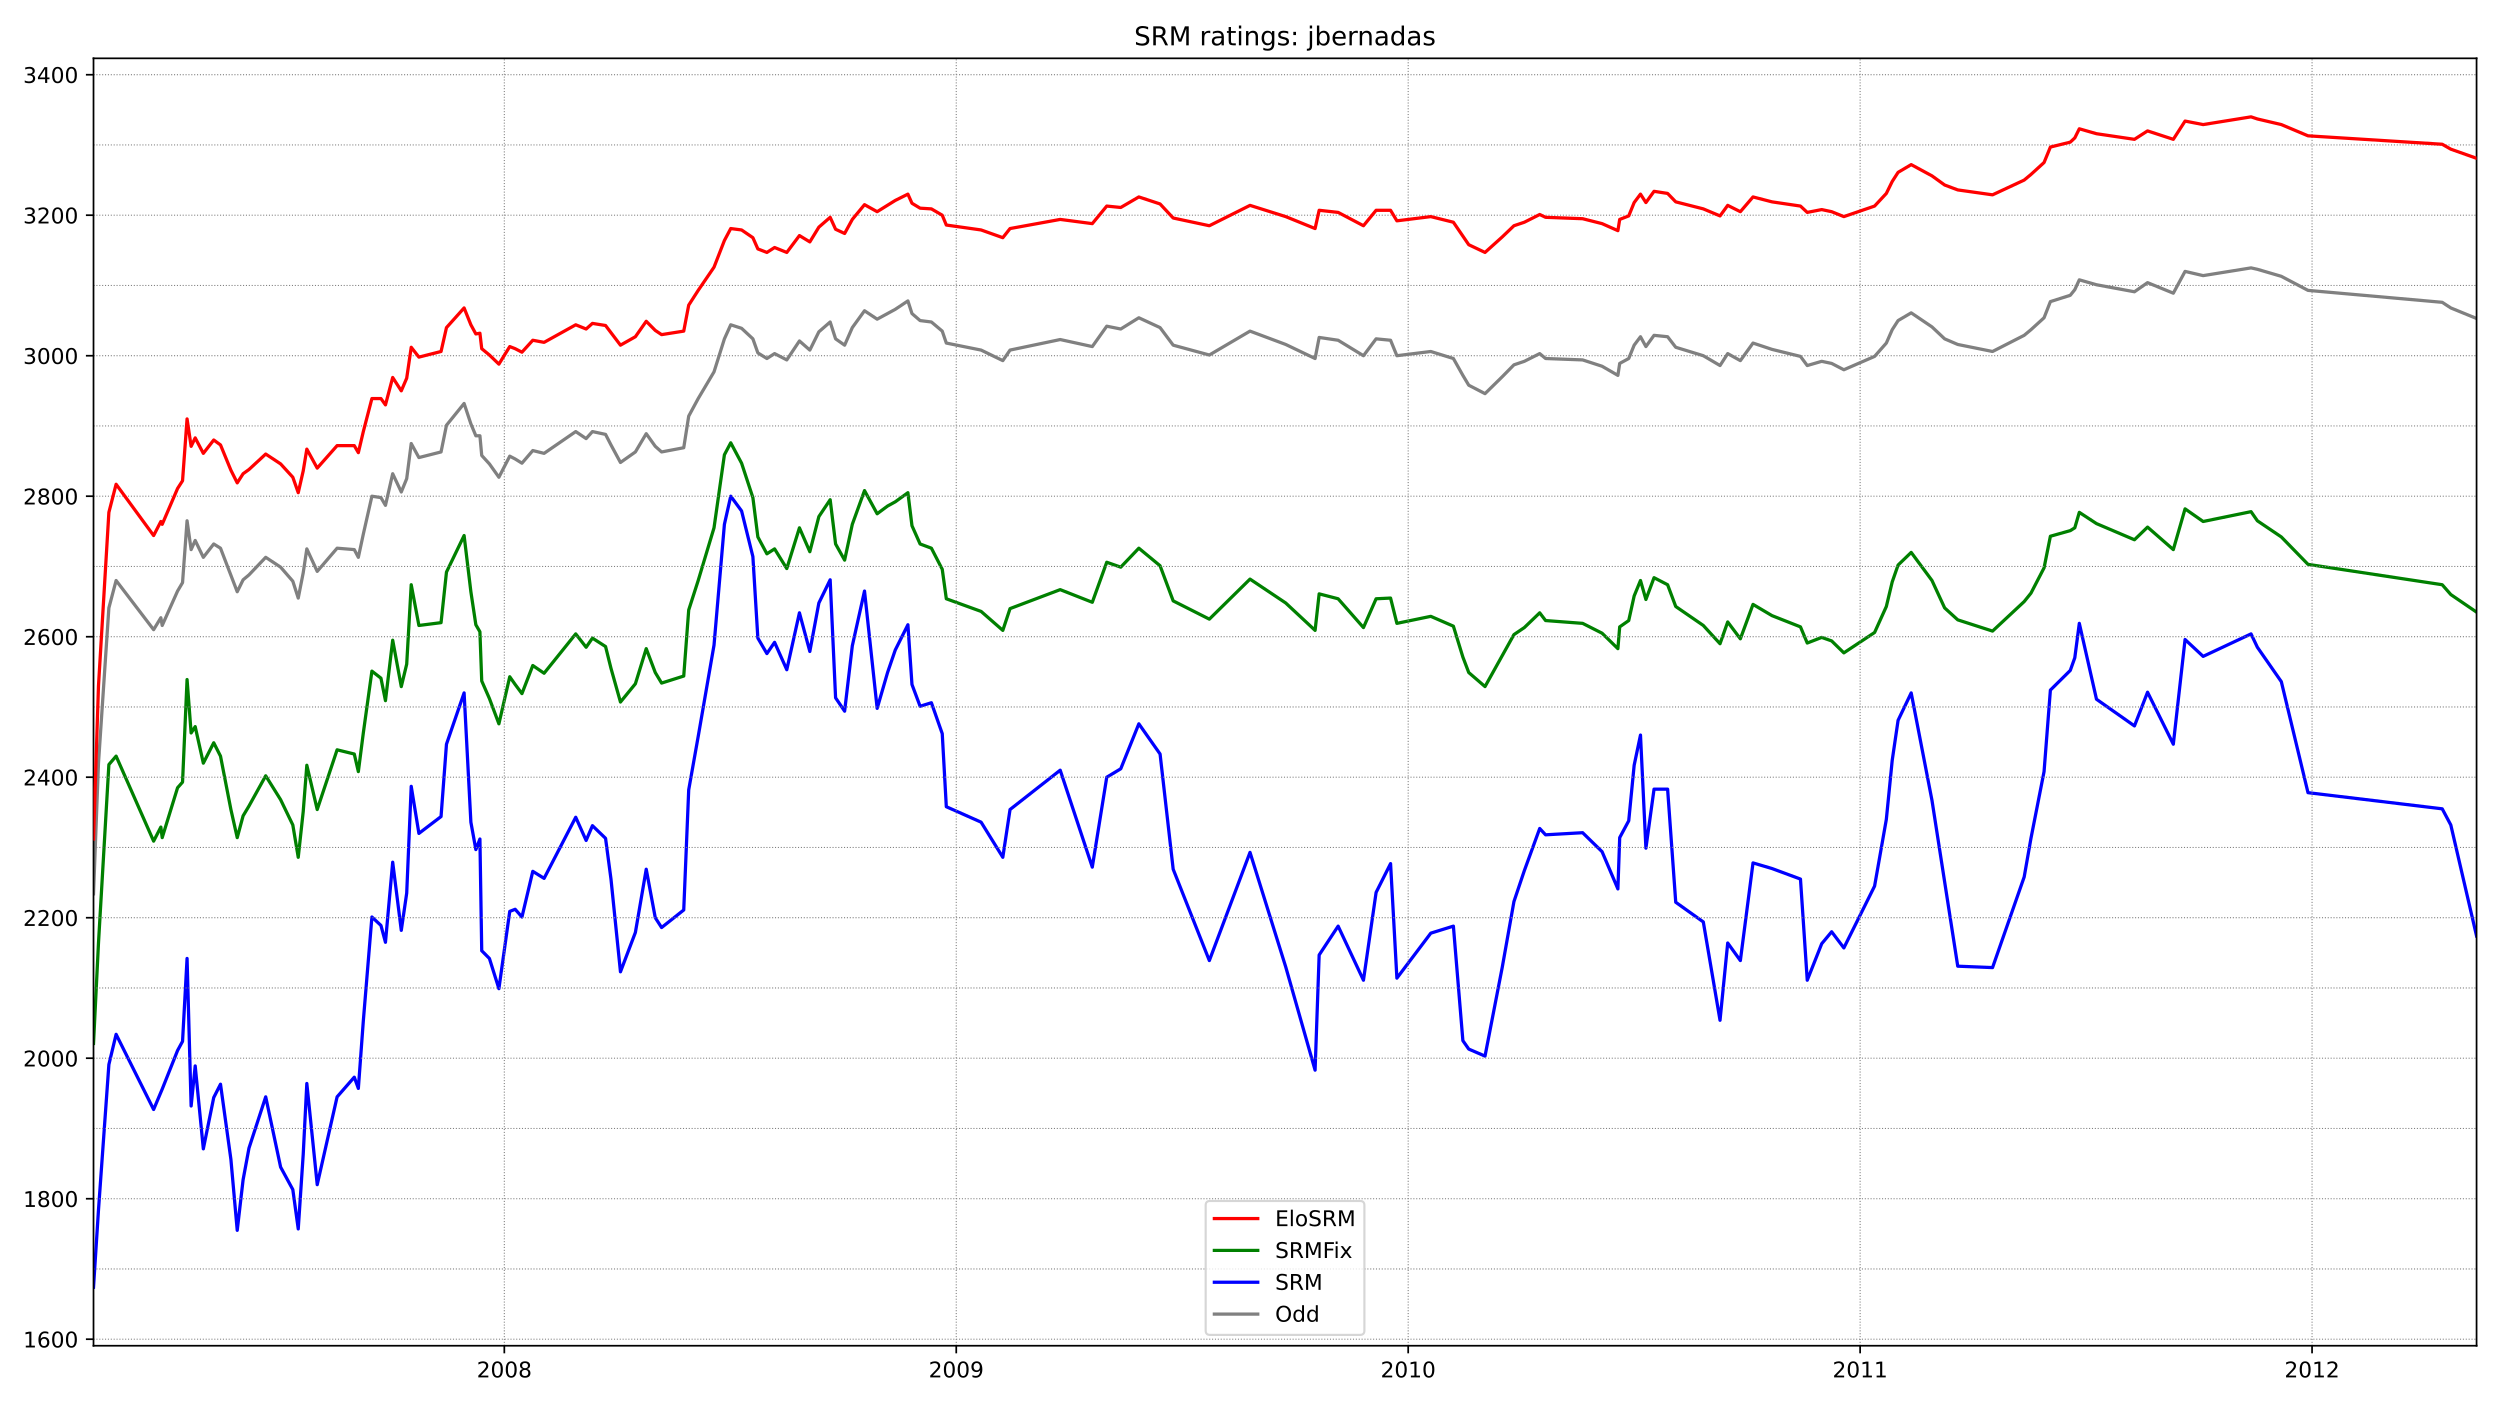 <?xml version="1.0" encoding="utf-8" standalone="no"?>
<!DOCTYPE svg PUBLIC "-//W3C//DTD SVG 1.1//EN"
  "http://www.w3.org/Graphics/SVG/1.1/DTD/svg11.dtd">
<!-- Created with matplotlib (https://matplotlib.org/) -->
<svg height="648pt" version="1.1" viewBox="0 0 1152 648" width="1152pt" xmlns="http://www.w3.org/2000/svg" xmlns:xlink="http://www.w3.org/1999/xlink">
 <defs>
  <style type="text/css">*{stroke-linecap:butt;stroke-linejoin:round;}</style>
 </defs>
 <g id="figure_1">
  <g id="patch_1">
   <path d="M 0 648 
L 1152 648 
L 1152 0 
L 0 0 
z
" style="fill:#ffffff;"/>
  </g>
  <g id="axes_1">
   <g id="patch_2">
    <path d="M 43.09 620.12 
L 1141.2 620.12 
L 1141.2 26.88 
L 43.09 26.88 
z
" style="fill:#ffffff;"/>
   </g>
   <g id="line2d_1">
    <path clip-path="url(#pf24bd635b3)" d="M 43.09 411.874 
L 45.381 351.663 
L 50.171 280.122 
L 53.503 267.497 
L 70.787 290.157 
L 74.119 284.654 
L 74.744 288.215 
L 81.825 272.353 
L 84.116 268.468 
L 86.198 239.982 
L 88.072 253.254 
L 89.947 249.046 
L 93.695 256.815 
L 98.485 250.664 
L 101.609 252.606 
L 109.314 272.677 
L 112.021 267.174 
L 114.729 264.908 
L 122.434 256.815 
L 129.306 261.347 
L 134.929 267.821 
L 137.428 275.59 
L 139.719 263.936 
L 141.385 252.93 
L 146.174 263.289 
L 155.338 252.606 
L 163.251 253.254 
L 165.125 256.815 
L 167.416 246.132 
L 171.373 228.652 
L 175.538 229.299 
L 177.62 232.86 
L 180.952 218.293 
L 184.909 226.709 
L 187.408 220.559 
L 189.491 204.373 
L 193.031 210.847 
L 203.235 208.257 
L 205.734 195.956 
L 213.856 185.921 
L 216.98 195.309 
L 219.271 200.812 
L 221.145 200.812 
L 221.978 209.876 
L 225.518 213.761 
L 229.892 219.911 
L 234.89 210.2 
L 237.389 211.495 
L 240.512 213.437 
L 245.51 207.61 
L 250.717 208.905 
L 265.294 198.87 
L 270.084 202.107 
L 273 198.87 
L 279.039 200.165 
L 281.538 205.02 
L 285.911 213.113 
L 292.784 208.257 
L 297.782 199.841 
L 301.947 205.668 
L 304.862 208.257 
L 315.066 206.315 
L 317.357 191.748 
L 321.73 183.655 
L 329.019 171.354 
L 333.809 156.139 
L 336.725 149.665 
L 341.723 151.284 
L 346.929 156.139 
L 349.22 162.614 
L 353.385 165.203 
L 356.925 162.937 
L 362.548 165.851 
L 368.379 157.111 
L 373.169 161.319 
L 377.334 152.902 
L 382.54 148.37 
L 385.039 156.139 
L 389.204 159.053 
L 392.744 150.96 
L 398.367 143.191 
L 404.198 147.075 
L 412.528 142.543 
L 418.359 138.659 
L 420.233 144.486 
L 423.982 147.723 
L 429.188 148.37 
L 434.186 152.579 
L 436.061 158.082 
L 452.096 161.319 
L 462.092 166.175 
L 465.424 161.319 
L 488.54 156.463 
L 503.326 159.7 
L 509.99 150.313 
L 516.446 151.607 
L 524.776 146.428 
L 534.563 150.96 
L 540.603 159.053 
L 557.263 163.585 
L 576.006 152.579 
L 592.457 158.729 
L 605.994 165.203 
L 607.868 155.492 
L 616.615 156.787 
L 628.277 163.909 
L 634.108 156.139 
L 640.772 156.787 
L 643.687 163.909 
L 659.306 161.966 
L 669.719 165.203 
L 674.092 172.973 
L 676.799 177.505 
L 684.296 181.389 
L 692.21 173.62 
L 697.624 168.117 
L 702.414 166.498 
L 709.495 162.937 
L 712.202 165.203 
L 729.279 165.851 
L 738.233 168.764 
L 745.522 172.973 
L 746.355 167.469 
L 750.52 165.203 
L 753.019 159.053 
L 755.935 155.168 
L 758.434 159.7 
L 762.182 154.521 
L 768.43 155.168 
L 772.178 160.024 
L 784.882 163.909 
L 792.587 168.441 
L 796.127 162.937 
L 801.958 166.175 
L 807.789 158.082 
L 816.536 160.995 
L 829.656 164.232 
L 832.78 168.441 
L 839.444 166.498 
L 844.025 167.469 
L 849.648 170.383 
L 863.809 164.232 
L 869.224 158.082 
L 871.931 151.931 
L 874.638 147.723 
L 880.677 144.162 
L 890.257 150.636 
L 896.088 156.139 
L 902.127 158.729 
L 918.163 161.966 
L 932.74 154.521 
L 935.864 151.931 
L 941.903 146.428 
L 944.819 138.982 
L 953.982 136.069 
L 956.064 133.479 
L 958.147 128.947 
L 966.061 131.213 
L 983.554 134.45 
L 989.593 130.242 
L 1001.463 135.098 
L 1006.878 125.063 
L 1015.208 127.005 
L 1037.283 123.444 
L 1040.198 124.092 
L 1051.235 127.329 
L 1063.522 133.803 
L 1125.373 139.306 
L 1129.33 141.896 
L 1141.2 146.752 
L 1141.2 146.752 
" style="fill:none;stroke:#808080;stroke-linecap:square;stroke-width:1.5;"/>
   </g>
   <g id="line2d_2">
    <path clip-path="url(#pf24bd635b3)" d="M 43.09 593.155 
L 45.381 557.546 
L 50.171 490.537 
L 53.503 476.617 
L 70.787 511.255 
L 74.744 501.867 
L 81.825 484.063 
L 84.116 479.854 
L 86.198 441.656 
L 88.072 509.636 
L 89.947 491.184 
L 93.695 529.383 
L 98.485 505.752 
L 101.609 499.601 
L 106.398 534.238 
L 109.314 566.934 
L 112.021 543.626 
L 114.729 529.059 
L 122.434 505.428 
L 129.306 537.799 
L 134.929 548.158 
L 137.428 566.286 
L 139.719 531.972 
L 141.385 499.277 
L 146.174 545.892 
L 155.338 505.428 
L 163.251 496.364 
L 165.125 501.543 
L 167.416 470.467 
L 171.373 422.557 
L 175.538 426.441 
L 177.62 434.211 
L 180.952 397.307 
L 184.909 428.707 
L 187.408 411.55 
L 189.491 362.346 
L 193.031 384.035 
L 203.235 376.266 
L 205.734 342.923 
L 213.856 319.292 
L 216.98 378.855 
L 219.271 391.48 
L 221.145 386.624 
L 221.978 438.095 
L 225.518 441.656 
L 229.892 455.576 
L 234.89 419.967 
L 237.389 418.996 
L 240.512 422.557 
L 245.51 401.515 
L 250.717 404.752 
L 265.294 376.589 
L 270.084 387.272 
L 273 380.474 
L 279.039 386.301 
L 281.538 405.076 
L 285.911 447.807 
L 292.784 429.678 
L 297.782 400.544 
L 301.947 422.88 
L 304.862 427.412 
L 315.066 419.32 
L 317.357 363.964 
L 321.73 339.362 
L 329.019 297.279 
L 333.809 241.6 
L 336.725 228.652 
L 341.723 235.45 
L 346.929 256.491 
L 349.22 294.042 
L 353.385 301.164 
L 356.925 295.984 
L 362.548 308.609 
L 368.379 282.388 
L 373.169 300.193 
L 377.334 277.856 
L 382.54 267.174 
L 385.039 321.558 
L 389.204 327.708 
L 392.744 297.603 
L 398.367 272.353 
L 404.198 326.413 
L 408.988 309.904 
L 412.528 299.545 
L 418.359 287.891 
L 420.233 315.407 
L 423.982 325.442 
L 429.188 323.824 
L 434.186 338.067 
L 436.061 371.734 
L 452.096 378.855 
L 462.092 395.041 
L 465.424 373.028 
L 488.54 354.9 
L 503.326 399.573 
L 509.99 358.137 
L 516.446 354.253 
L 524.776 333.535 
L 534.563 347.455 
L 540.603 400.544 
L 557.263 442.627 
L 576.006 392.775 
L 592.457 445.541 
L 605.994 493.127 
L 607.868 440.037 
L 616.615 426.765 
L 628.277 451.691 
L 634.108 411.227 
L 640.772 397.954 
L 643.687 450.72 
L 659.306 430.002 
L 669.719 426.765 
L 674.092 479.531 
L 676.799 483.415 
L 684.296 486.652 
L 692.21 445.864 
L 697.624 415.435 
L 702.414 401.192 
L 709.495 381.769 
L 712.202 384.682 
L 729.279 383.711 
L 738.233 392.451 
L 745.522 409.608 
L 746.355 385.977 
L 750.52 378.208 
L 753.019 352.634 
L 755.935 338.715 
L 758.434 390.833 
L 762.182 363.641 
L 768.43 363.641 
L 772.178 415.759 
L 784.882 424.823 
L 792.587 470.143 
L 796.127 434.534 
L 801.958 442.627 
L 807.789 397.631 
L 816.536 400.22 
L 829.656 405.076 
L 832.78 451.691 
L 839.444 434.858 
L 844.025 429.355 
L 849.648 436.8 
L 863.809 408.313 
L 869.224 377.56 
L 871.931 350.368 
L 874.638 331.917 
L 880.677 319.292 
L 890.257 368.82 
L 902.127 445.217 
L 918.163 445.864 
L 932.74 404.105 
L 935.864 386.301 
L 941.903 355.548 
L 944.819 317.997 
L 953.982 308.933 
L 956.064 303.106 
L 958.147 287.244 
L 966.061 322.205 
L 983.554 334.506 
L 989.593 318.968 
L 1001.463 342.923 
L 1006.878 294.689 
L 1015.208 302.459 
L 1037.283 292.1 
L 1040.198 298.25 
L 1051.235 314.112 
L 1063.522 365.259 
L 1125.373 372.705 
L 1129.33 380.15 
L 1141.2 431.297 
L 1141.2 431.297 
" style="fill:none;stroke:#0000ff;stroke-linecap:square;stroke-width:1.5;"/>
   </g>
   <g id="matplotlib.axis_1">
    <g id="xtick_1">
     <g id="line2d_3">
      <defs>
       <path d="M 0 0 
L 0 3.5 
" id="mf29b08db2b" style="stroke:#000000;stroke-width:0.8;"/>
      </defs>
      <g>
       <use style="stroke:#000000;stroke-width:0.8;" x="232.391" xlink:href="#mf29b08db2b" y="620.12"/>
      </g>
     </g>
     <g id="text_1">
      <!-- 2008 -->
      <g transform="translate(219.666 634.718)scale(0.1 -0.1)">
       <defs>
        <path d="M 19.188 8.297 
L 53.609 8.297 
L 53.609 0 
L 7.328 0 
L 7.328 8.297 
Q 12.938 14.109 22.625 23.891 
Q 32.328 33.688 34.812 36.531 
Q 39.547 41.844 41.422 45.531 
Q 43.312 49.219 43.312 52.781 
Q 43.312 58.594 39.234 62.25 
Q 35.156 65.922 28.609 65.922 
Q 23.969 65.922 18.812 64.312 
Q 13.672 62.703 7.812 59.422 
L 7.812 69.391 
Q 13.766 71.781 18.938 73 
Q 24.125 74.219 28.422 74.219 
Q 39.75 74.219 46.484 68.547 
Q 53.219 62.891 53.219 53.422 
Q 53.219 48.922 51.531 44.891 
Q 49.859 40.875 45.406 35.406 
Q 44.188 33.984 37.641 27.219 
Q 31.109 20.453 19.188 8.297 
z
" id="DejaVuSans-50"/>
        <path d="M 31.781 66.406 
Q 24.172 66.406 20.328 58.906 
Q 16.5 51.422 16.5 36.375 
Q 16.5 21.391 20.328 13.891 
Q 24.172 6.391 31.781 6.391 
Q 39.453 6.391 43.281 13.891 
Q 47.125 21.391 47.125 36.375 
Q 47.125 51.422 43.281 58.906 
Q 39.453 66.406 31.781 66.406 
z
M 31.781 74.219 
Q 44.047 74.219 50.516 64.516 
Q 56.984 54.828 56.984 36.375 
Q 56.984 17.969 50.516 8.266 
Q 44.047 -1.422 31.781 -1.422 
Q 19.531 -1.422 13.062 8.266 
Q 6.594 17.969 6.594 36.375 
Q 6.594 54.828 13.062 64.516 
Q 19.531 74.219 31.781 74.219 
z
" id="DejaVuSans-48"/>
        <path d="M 31.781 34.625 
Q 24.75 34.625 20.719 30.859 
Q 16.703 27.094 16.703 20.516 
Q 16.703 13.922 20.719 10.156 
Q 24.75 6.391 31.781 6.391 
Q 38.812 6.391 42.859 10.172 
Q 46.922 13.969 46.922 20.516 
Q 46.922 27.094 42.891 30.859 
Q 38.875 34.625 31.781 34.625 
z
M 21.922 38.812 
Q 15.578 40.375 12.031 44.719 
Q 8.5 49.078 8.5 55.328 
Q 8.5 64.062 14.719 69.141 
Q 20.953 74.219 31.781 74.219 
Q 42.672 74.219 48.875 69.141 
Q 55.078 64.062 55.078 55.328 
Q 55.078 49.078 51.531 44.719 
Q 48 40.375 41.703 38.812 
Q 48.828 37.156 52.797 32.312 
Q 56.781 27.484 56.781 20.516 
Q 56.781 9.906 50.312 4.234 
Q 43.844 -1.422 31.781 -1.422 
Q 19.734 -1.422 13.25 4.234 
Q 6.781 9.906 6.781 20.516 
Q 6.781 27.484 10.781 32.312 
Q 14.797 37.156 21.922 38.812 
z
M 18.312 54.391 
Q 18.312 48.734 21.844 45.562 
Q 25.391 42.391 31.781 42.391 
Q 38.141 42.391 41.719 45.562 
Q 45.312 48.734 45.312 54.391 
Q 45.312 60.062 41.719 63.234 
Q 38.141 66.406 31.781 66.406 
Q 25.391 66.406 21.844 63.234 
Q 18.312 60.062 18.312 54.391 
z
" id="DejaVuSans-56"/>
       </defs>
       <use xlink:href="#DejaVuSans-50"/>
       <use x="63.623" xlink:href="#DejaVuSans-48"/>
       <use x="127.246" xlink:href="#DejaVuSans-48"/>
       <use x="190.869" xlink:href="#DejaVuSans-56"/>
      </g>
     </g>
    </g>
    <g id="xtick_2">
     <g id="line2d_4">
      <g>
       <use style="stroke:#000000;stroke-width:0.8;" x="440.642" xlink:href="#mf29b08db2b" y="620.12"/>
      </g>
     </g>
     <g id="text_2">
      <!-- 2009 -->
      <g transform="translate(427.917 634.718)scale(0.1 -0.1)">
       <defs>
        <path d="M 10.984 1.516 
L 10.984 10.5 
Q 14.703 8.734 18.5 7.812 
Q 22.312 6.891 25.984 6.891 
Q 35.75 6.891 40.891 13.453 
Q 46.047 20.016 46.781 33.406 
Q 43.953 29.203 39.594 26.953 
Q 35.25 24.703 29.984 24.703 
Q 19.047 24.703 12.672 31.312 
Q 6.297 37.938 6.297 49.422 
Q 6.297 60.641 12.938 67.422 
Q 19.578 74.219 30.609 74.219 
Q 43.266 74.219 49.922 64.516 
Q 56.594 54.828 56.594 36.375 
Q 56.594 19.141 48.406 8.859 
Q 40.234 -1.422 26.422 -1.422 
Q 22.703 -1.422 18.891 -0.688 
Q 15.094 0.047 10.984 1.516 
z
M 30.609 32.422 
Q 37.25 32.422 41.125 36.953 
Q 45.016 41.5 45.016 49.422 
Q 45.016 57.281 41.125 61.844 
Q 37.25 66.406 30.609 66.406 
Q 23.969 66.406 20.094 61.844 
Q 16.219 57.281 16.219 49.422 
Q 16.219 41.5 20.094 36.953 
Q 23.969 32.422 30.609 32.422 
z
" id="DejaVuSans-57"/>
       </defs>
       <use xlink:href="#DejaVuSans-50"/>
       <use x="63.623" xlink:href="#DejaVuSans-48"/>
       <use x="127.246" xlink:href="#DejaVuSans-48"/>
       <use x="190.869" xlink:href="#DejaVuSans-57"/>
      </g>
     </g>
    </g>
    <g id="xtick_3">
     <g id="line2d_5">
      <g>
       <use style="stroke:#000000;stroke-width:0.8;" x="648.894" xlink:href="#mf29b08db2b" y="620.12"/>
      </g>
     </g>
     <g id="text_3">
      <!-- 2010 -->
      <g transform="translate(636.169 634.718)scale(0.1 -0.1)">
       <defs>
        <path d="M 12.406 8.297 
L 28.516 8.297 
L 28.516 63.922 
L 10.984 60.406 
L 10.984 69.391 
L 28.422 72.906 
L 38.281 72.906 
L 38.281 8.297 
L 54.391 8.297 
L 54.391 0 
L 12.406 0 
z
" id="DejaVuSans-49"/>
       </defs>
       <use xlink:href="#DejaVuSans-50"/>
       <use x="63.623" xlink:href="#DejaVuSans-48"/>
       <use x="127.246" xlink:href="#DejaVuSans-49"/>
       <use x="190.869" xlink:href="#DejaVuSans-48"/>
      </g>
     </g>
    </g>
    <g id="xtick_4">
     <g id="line2d_6">
      <g>
       <use style="stroke:#000000;stroke-width:0.8;" x="857.145" xlink:href="#mf29b08db2b" y="620.12"/>
      </g>
     </g>
     <g id="text_4">
      <!-- 2011 -->
      <g transform="translate(844.42 634.718)scale(0.1 -0.1)">
       <use xlink:href="#DejaVuSans-50"/>
       <use x="63.623" xlink:href="#DejaVuSans-48"/>
       <use x="127.246" xlink:href="#DejaVuSans-49"/>
       <use x="190.869" xlink:href="#DejaVuSans-49"/>
      </g>
     </g>
    </g>
    <g id="xtick_5">
     <g id="line2d_7">
      <g>
       <use style="stroke:#000000;stroke-width:0.8;" x="1065.396" xlink:href="#mf29b08db2b" y="620.12"/>
      </g>
     </g>
     <g id="text_5">
      <!-- 2012 -->
      <g transform="translate(1052.671 634.718)scale(0.1 -0.1)">
       <use xlink:href="#DejaVuSans-50"/>
       <use x="63.623" xlink:href="#DejaVuSans-48"/>
       <use x="127.246" xlink:href="#DejaVuSans-49"/>
       <use x="190.869" xlink:href="#DejaVuSans-50"/>
      </g>
     </g>
    </g>
   </g>
   <g id="matplotlib.axis_2">
    <g id="ytick_1">
     <g id="line2d_8">
      <defs>
       <path d="M 0 0 
L -3.5 0 
" id="mee4f6b8318" style="stroke:#000000;stroke-width:0.8;"/>
      </defs>
      <g>
       <use style="stroke:#000000;stroke-width:0.8;" x="43.09" xlink:href="#mee4f6b8318" y="617.109"/>
      </g>
     </g>
     <g id="text_6">
      <!-- 1600 -->
      <g transform="translate(10.64 620.909)scale(0.1 -0.1)">
       <defs>
        <path d="M 33.016 40.375 
Q 26.375 40.375 22.484 35.828 
Q 18.609 31.297 18.609 23.391 
Q 18.609 15.531 22.484 10.953 
Q 26.375 6.391 33.016 6.391 
Q 39.656 6.391 43.531 10.953 
Q 47.406 15.531 47.406 23.391 
Q 47.406 31.297 43.531 35.828 
Q 39.656 40.375 33.016 40.375 
z
M 52.594 71.297 
L 52.594 62.312 
Q 48.875 64.062 45.094 64.984 
Q 41.312 65.922 37.594 65.922 
Q 27.828 65.922 22.672 59.328 
Q 17.531 52.734 16.797 39.406 
Q 19.672 43.656 24.016 45.922 
Q 28.375 48.188 33.594 48.188 
Q 44.578 48.188 50.953 41.516 
Q 57.328 34.859 57.328 23.391 
Q 57.328 12.156 50.688 5.359 
Q 44.047 -1.422 33.016 -1.422 
Q 20.359 -1.422 13.672 8.266 
Q 6.984 17.969 6.984 36.375 
Q 6.984 53.656 15.188 63.938 
Q 23.391 74.219 37.203 74.219 
Q 40.922 74.219 44.703 73.484 
Q 48.484 72.75 52.594 71.297 
z
" id="DejaVuSans-54"/>
       </defs>
       <use xlink:href="#DejaVuSans-49"/>
       <use x="63.623" xlink:href="#DejaVuSans-54"/>
       <use x="127.246" xlink:href="#DejaVuSans-48"/>
       <use x="190.869" xlink:href="#DejaVuSans-48"/>
      </g>
     </g>
    </g>
    <g id="ytick_2">
     <g id="line2d_9">
      <g>
       <use style="stroke:#000000;stroke-width:0.8;" x="43.09" xlink:href="#mee4f6b8318" y="552.366"/>
      </g>
     </g>
     <g id="text_7">
      <!-- 1800 -->
      <g transform="translate(10.64 556.166)scale(0.1 -0.1)">
       <use xlink:href="#DejaVuSans-49"/>
       <use x="63.623" xlink:href="#DejaVuSans-56"/>
       <use x="127.246" xlink:href="#DejaVuSans-48"/>
       <use x="190.869" xlink:href="#DejaVuSans-48"/>
      </g>
     </g>
    </g>
    <g id="ytick_3">
     <g id="line2d_10">
      <g>
       <use style="stroke:#000000;stroke-width:0.8;" x="43.09" xlink:href="#mee4f6b8318" y="487.623"/>
      </g>
     </g>
     <g id="text_8">
      <!-- 2000 -->
      <g transform="translate(10.64 491.423)scale(0.1 -0.1)">
       <use xlink:href="#DejaVuSans-50"/>
       <use x="63.623" xlink:href="#DejaVuSans-48"/>
       <use x="127.246" xlink:href="#DejaVuSans-48"/>
       <use x="190.869" xlink:href="#DejaVuSans-48"/>
      </g>
     </g>
    </g>
    <g id="ytick_4">
     <g id="line2d_11">
      <g>
       <use style="stroke:#000000;stroke-width:0.8;" x="43.09" xlink:href="#mee4f6b8318" y="422.88"/>
      </g>
     </g>
     <g id="text_9">
      <!-- 2200 -->
      <g transform="translate(10.64 426.68)scale(0.1 -0.1)">
       <use xlink:href="#DejaVuSans-50"/>
       <use x="63.623" xlink:href="#DejaVuSans-50"/>
       <use x="127.246" xlink:href="#DejaVuSans-48"/>
       <use x="190.869" xlink:href="#DejaVuSans-48"/>
      </g>
     </g>
    </g>
    <g id="ytick_5">
     <g id="line2d_12">
      <g>
       <use style="stroke:#000000;stroke-width:0.8;" x="43.09" xlink:href="#mee4f6b8318" y="358.137"/>
      </g>
     </g>
     <g id="text_10">
      <!-- 2400 -->
      <g transform="translate(10.64 361.937)scale(0.1 -0.1)">
       <defs>
        <path d="M 37.797 64.312 
L 12.891 25.391 
L 37.797 25.391 
z
M 35.203 72.906 
L 47.609 72.906 
L 47.609 25.391 
L 58.016 25.391 
L 58.016 17.188 
L 47.609 17.188 
L 47.609 0 
L 37.797 0 
L 37.797 17.188 
L 4.891 17.188 
L 4.891 26.703 
z
" id="DejaVuSans-52"/>
       </defs>
       <use xlink:href="#DejaVuSans-50"/>
       <use x="63.623" xlink:href="#DejaVuSans-52"/>
       <use x="127.246" xlink:href="#DejaVuSans-48"/>
       <use x="190.869" xlink:href="#DejaVuSans-48"/>
      </g>
     </g>
    </g>
    <g id="ytick_6">
     <g id="line2d_13">
      <g>
       <use style="stroke:#000000;stroke-width:0.8;" x="43.09" xlink:href="#mee4f6b8318" y="293.395"/>
      </g>
     </g>
     <g id="text_11">
      <!-- 2600 -->
      <g transform="translate(10.64 297.194)scale(0.1 -0.1)">
       <use xlink:href="#DejaVuSans-50"/>
       <use x="63.623" xlink:href="#DejaVuSans-54"/>
       <use x="127.246" xlink:href="#DejaVuSans-48"/>
       <use x="190.869" xlink:href="#DejaVuSans-48"/>
      </g>
     </g>
    </g>
    <g id="ytick_7">
     <g id="line2d_14">
      <g>
       <use style="stroke:#000000;stroke-width:0.8;" x="43.09" xlink:href="#mee4f6b8318" y="228.652"/>
      </g>
     </g>
     <g id="text_12">
      <!-- 2800 -->
      <g transform="translate(10.64 232.451)scale(0.1 -0.1)">
       <use xlink:href="#DejaVuSans-50"/>
       <use x="63.623" xlink:href="#DejaVuSans-56"/>
       <use x="127.246" xlink:href="#DejaVuSans-48"/>
       <use x="190.869" xlink:href="#DejaVuSans-48"/>
      </g>
     </g>
    </g>
    <g id="ytick_8">
     <g id="line2d_15">
      <g>
       <use style="stroke:#000000;stroke-width:0.8;" x="43.09" xlink:href="#mee4f6b8318" y="163.909"/>
      </g>
     </g>
     <g id="text_13">
      <!-- 3000 -->
      <g transform="translate(10.64 167.708)scale(0.1 -0.1)">
       <defs>
        <path d="M 40.578 39.312 
Q 47.656 37.797 51.625 33 
Q 55.609 28.219 55.609 21.188 
Q 55.609 10.406 48.188 4.484 
Q 40.766 -1.422 27.094 -1.422 
Q 22.516 -1.422 17.656 -0.516 
Q 12.797 0.391 7.625 2.203 
L 7.625 11.719 
Q 11.719 9.328 16.594 8.109 
Q 21.484 6.891 26.812 6.891 
Q 36.078 6.891 40.938 10.547 
Q 45.797 14.203 45.797 21.188 
Q 45.797 27.641 41.281 31.266 
Q 36.766 34.906 28.719 34.906 
L 20.219 34.906 
L 20.219 43.016 
L 29.109 43.016 
Q 36.375 43.016 40.234 45.922 
Q 44.094 48.828 44.094 54.297 
Q 44.094 59.906 40.109 62.906 
Q 36.141 65.922 28.719 65.922 
Q 24.656 65.922 20.016 65.031 
Q 15.375 64.156 9.812 62.312 
L 9.812 71.094 
Q 15.438 72.656 20.344 73.438 
Q 25.25 74.219 29.594 74.219 
Q 40.828 74.219 47.359 69.109 
Q 53.906 64.016 53.906 55.328 
Q 53.906 49.266 50.438 45.094 
Q 46.969 40.922 40.578 39.312 
z
" id="DejaVuSans-51"/>
       </defs>
       <use xlink:href="#DejaVuSans-51"/>
       <use x="63.623" xlink:href="#DejaVuSans-48"/>
       <use x="127.246" xlink:href="#DejaVuSans-48"/>
       <use x="190.869" xlink:href="#DejaVuSans-48"/>
      </g>
     </g>
    </g>
    <g id="ytick_9">
     <g id="line2d_16">
      <g>
       <use style="stroke:#000000;stroke-width:0.8;" x="43.09" xlink:href="#mee4f6b8318" y="99.166"/>
      </g>
     </g>
     <g id="text_14">
      <!-- 3200 -->
      <g transform="translate(10.64 102.965)scale(0.1 -0.1)">
       <use xlink:href="#DejaVuSans-51"/>
       <use x="63.623" xlink:href="#DejaVuSans-50"/>
       <use x="127.246" xlink:href="#DejaVuSans-48"/>
       <use x="190.869" xlink:href="#DejaVuSans-48"/>
      </g>
     </g>
    </g>
    <g id="ytick_10">
     <g id="line2d_17">
      <g>
       <use style="stroke:#000000;stroke-width:0.8;" x="43.09" xlink:href="#mee4f6b8318" y="34.423"/>
      </g>
     </g>
     <g id="text_15">
      <!-- 3400 -->
      <g transform="translate(10.64 38.222)scale(0.1 -0.1)">
       <use xlink:href="#DejaVuSans-51"/>
       <use x="63.623" xlink:href="#DejaVuSans-52"/>
       <use x="127.246" xlink:href="#DejaVuSans-48"/>
       <use x="190.869" xlink:href="#DejaVuSans-48"/>
      </g>
     </g>
    </g>
   </g>
   <g id="line2d_18">
    <path clip-path="url(#pf24bd635b3)" d="M 43.09 480.825 
L 45.381 434.534 
L 50.171 352.311 
L 53.503 348.426 
L 70.787 387.596 
L 74.119 381.121 
L 74.744 385.977 
L 81.825 362.993 
L 84.116 360.404 
L 86.198 313.141 
L 88.072 337.743 
L 89.947 334.83 
L 93.695 351.663 
L 98.485 342.275 
L 101.609 348.426 
L 106.398 373.028 
L 109.314 385.977 
L 112.021 375.942 
L 114.729 371.41 
L 122.434 357.49 
L 129.306 368.496 
L 134.929 380.15 
L 137.428 395.041 
L 139.719 374 
L 141.385 352.634 
L 146.174 373.028 
L 155.338 345.513 
L 163.251 347.455 
L 165.125 355.548 
L 167.416 337.743 
L 171.373 309.257 
L 175.538 312.494 
L 177.62 322.853 
L 180.952 295.013 
L 184.909 316.378 
L 187.408 306.019 
L 189.491 269.44 
L 193.031 288.215 
L 203.235 286.92 
L 205.734 263.613 
L 213.856 246.78 
L 216.98 272.677 
L 219.271 287.891 
L 221.145 291.129 
L 221.978 313.789 
L 225.518 321.881 
L 229.892 333.535 
L 234.89 311.846 
L 237.389 315.407 
L 240.512 319.615 
L 245.51 306.667 
L 250.717 310.228 
L 265.294 292.1 
L 270.084 298.25 
L 273 294.042 
L 279.039 297.927 
L 281.538 307.962 
L 285.911 323.5 
L 292.784 315.083 
L 297.782 298.898 
L 301.947 309.904 
L 304.862 314.76 
L 315.066 311.523 
L 317.357 281.093 
L 321.73 267.497 
L 329.019 243.219 
L 333.809 209.552 
L 336.725 204.049 
L 341.723 213.437 
L 346.929 229.299 
L 349.22 247.427 
L 353.385 255.196 
L 356.925 252.93 
L 362.548 261.994 
L 368.379 243.219 
L 373.169 254.225 
L 377.334 238.039 
L 382.54 230.27 
L 385.039 250.664 
L 389.204 258.11 
L 392.744 241.6 
L 398.367 226.062 
L 404.198 236.744 
L 408.988 233.184 
L 412.528 231.241 
L 418.359 227.033 
L 420.233 242.248 
L 423.982 250.664 
L 429.188 252.606 
L 434.186 262.318 
L 436.061 275.914 
L 452.096 281.741 
L 462.092 290.481 
L 465.424 280.446 
L 488.54 271.706 
L 503.326 277.532 
L 509.99 259.081 
L 516.446 261.347 
L 524.776 252.606 
L 534.563 260.699 
L 540.603 276.885 
L 557.263 285.302 
L 576.006 266.85 
L 592.457 277.856 
L 605.994 290.481 
L 607.868 273.648 
L 616.615 275.914 
L 628.277 289.186 
L 634.108 275.914 
L 640.772 275.59 
L 643.687 287.244 
L 659.306 284.007 
L 669.719 288.539 
L 674.092 302.782 
L 676.799 309.904 
L 684.296 316.378 
L 697.624 292.423 
L 702.414 289.186 
L 709.495 282.388 
L 712.202 285.949 
L 729.279 287.244 
L 738.233 291.776 
L 745.522 298.898 
L 746.355 288.863 
L 750.52 285.949 
L 753.019 274.619 
L 755.935 267.497 
L 758.434 276.238 
L 762.182 266.202 
L 768.43 269.44 
L 772.178 279.475 
L 784.882 288.215 
L 792.587 296.632 
L 796.127 286.596 
L 801.958 294.366 
L 807.789 278.504 
L 816.536 283.683 
L 829.656 288.863 
L 832.78 296.308 
L 839.444 293.718 
L 844.025 295.337 
L 849.648 300.84 
L 863.809 291.452 
L 869.224 279.475 
L 871.931 268.145 
L 874.638 260.376 
L 880.677 254.549 
L 890.257 267.497 
L 896.088 280.122 
L 902.127 285.625 
L 918.163 290.805 
L 932.74 277.209 
L 935.864 273.324 
L 941.903 261.67 
L 944.819 247.103 
L 953.982 244.514 
L 956.064 243.219 
L 958.147 236.097 
L 966.061 241.276 
L 983.554 248.722 
L 989.593 242.895 
L 1001.463 253.254 
L 1006.878 234.478 
L 1015.208 240.305 
L 1037.283 235.773 
L 1040.198 239.982 
L 1051.235 247.427 
L 1063.522 260.052 
L 1125.373 269.44 
L 1129.33 273.972 
L 1141.2 282.064 
L 1141.2 282.064 
" style="fill:none;stroke:#008000;stroke-linecap:square;stroke-width:1.5;"/>
   </g>
   <g id="line2d_19">
    <path clip-path="url(#pf24bd635b3)" d="M 43.09 617.109 
L 1141.2 617.109 
" style="fill:none;stroke:#808080;stroke-dasharray:0.5,0.825;stroke-dashoffset:0;stroke-width:0.5;"/>
   </g>
   <g id="line2d_20">
    <path clip-path="url(#pf24bd635b3)" d="M 43.09 584.738 
L 1141.2 584.738 
" style="fill:none;stroke:#808080;stroke-dasharray:0.5,0.825;stroke-dashoffset:0;stroke-width:0.5;"/>
   </g>
   <g id="line2d_21">
    <path clip-path="url(#pf24bd635b3)" d="M 43.09 552.366 
L 1141.2 552.366 
" style="fill:none;stroke:#808080;stroke-dasharray:0.5,0.825;stroke-dashoffset:0;stroke-width:0.5;"/>
   </g>
   <g id="line2d_22">
    <path clip-path="url(#pf24bd635b3)" d="M 43.09 519.995 
L 1141.2 519.995 
" style="fill:none;stroke:#808080;stroke-dasharray:0.5,0.825;stroke-dashoffset:0;stroke-width:0.5;"/>
   </g>
   <g id="line2d_23">
    <path clip-path="url(#pf24bd635b3)" d="M 43.09 487.623 
L 1141.2 487.623 
" style="fill:none;stroke:#808080;stroke-dasharray:0.5,0.825;stroke-dashoffset:0;stroke-width:0.5;"/>
   </g>
   <g id="line2d_24">
    <path clip-path="url(#pf24bd635b3)" d="M 43.09 455.252 
L 1141.2 455.252 
" style="fill:none;stroke:#808080;stroke-dasharray:0.5,0.825;stroke-dashoffset:0;stroke-width:0.5;"/>
   </g>
   <g id="line2d_25">
    <path clip-path="url(#pf24bd635b3)" d="M 43.09 422.88 
L 1141.2 422.88 
" style="fill:none;stroke:#808080;stroke-dasharray:0.5,0.825;stroke-dashoffset:0;stroke-width:0.5;"/>
   </g>
   <g id="line2d_26">
    <path clip-path="url(#pf24bd635b3)" d="M 43.09 390.509 
L 1141.2 390.509 
" style="fill:none;stroke:#808080;stroke-dasharray:0.5,0.825;stroke-dashoffset:0;stroke-width:0.5;"/>
   </g>
   <g id="line2d_27">
    <path clip-path="url(#pf24bd635b3)" d="M 43.09 358.137 
L 1141.2 358.137 
" style="fill:none;stroke:#808080;stroke-dasharray:0.5,0.825;stroke-dashoffset:0;stroke-width:0.5;"/>
   </g>
   <g id="line2d_28">
    <path clip-path="url(#pf24bd635b3)" d="M 43.09 325.766 
L 1141.2 325.766 
" style="fill:none;stroke:#808080;stroke-dasharray:0.5,0.825;stroke-dashoffset:0;stroke-width:0.5;"/>
   </g>
   <g id="line2d_29">
    <path clip-path="url(#pf24bd635b3)" d="M 43.09 293.395 
L 1141.2 293.395 
" style="fill:none;stroke:#808080;stroke-dasharray:0.5,0.825;stroke-dashoffset:0;stroke-width:0.5;"/>
   </g>
   <g id="line2d_30">
    <path clip-path="url(#pf24bd635b3)" d="M 43.09 261.023 
L 1141.2 261.023 
" style="fill:none;stroke:#808080;stroke-dasharray:0.5,0.825;stroke-dashoffset:0;stroke-width:0.5;"/>
   </g>
   <g id="line2d_31">
    <path clip-path="url(#pf24bd635b3)" d="M 43.09 228.652 
L 1141.2 228.652 
" style="fill:none;stroke:#808080;stroke-dasharray:0.5,0.825;stroke-dashoffset:0;stroke-width:0.5;"/>
   </g>
   <g id="line2d_32">
    <path clip-path="url(#pf24bd635b3)" d="M 43.09 196.28 
L 1141.2 196.28 
" style="fill:none;stroke:#808080;stroke-dasharray:0.5,0.825;stroke-dashoffset:0;stroke-width:0.5;"/>
   </g>
   <g id="line2d_33">
    <path clip-path="url(#pf24bd635b3)" d="M 43.09 163.909 
L 1141.2 163.909 
" style="fill:none;stroke:#808080;stroke-dasharray:0.5,0.825;stroke-dashoffset:0;stroke-width:0.5;"/>
   </g>
   <g id="line2d_34">
    <path clip-path="url(#pf24bd635b3)" d="M 43.09 131.537 
L 1141.2 131.537 
" style="fill:none;stroke:#808080;stroke-dasharray:0.5,0.825;stroke-dashoffset:0;stroke-width:0.5;"/>
   </g>
   <g id="line2d_35">
    <path clip-path="url(#pf24bd635b3)" d="M 43.09 99.166 
L 1141.2 99.166 
" style="fill:none;stroke:#808080;stroke-dasharray:0.5,0.825;stroke-dashoffset:0;stroke-width:0.5;"/>
   </g>
   <g id="line2d_36">
    <path clip-path="url(#pf24bd635b3)" d="M 43.09 66.794 
L 1141.2 66.794 
" style="fill:none;stroke:#808080;stroke-dasharray:0.5,0.825;stroke-dashoffset:0;stroke-width:0.5;"/>
   </g>
   <g id="line2d_37">
    <path clip-path="url(#pf24bd635b3)" d="M 43.09 34.423 
L 1141.2 34.423 
" style="fill:none;stroke:#808080;stroke-dasharray:0.5,0.825;stroke-dashoffset:0;stroke-width:0.5;"/>
   </g>
   <g id="line2d_38">
    <path clip-path="url(#pf24bd635b3)" d="M 232.391 620.12 
L 232.391 26.88 
" style="fill:none;stroke:#808080;stroke-dasharray:0.5,0.825;stroke-dashoffset:0;stroke-width:0.5;"/>
   </g>
   <g id="line2d_39">
    <path clip-path="url(#pf24bd635b3)" d="M 440.642 620.12 
L 440.642 26.88 
" style="fill:none;stroke:#808080;stroke-dasharray:0.5,0.825;stroke-dashoffset:0;stroke-width:0.5;"/>
   </g>
   <g id="line2d_40">
    <path clip-path="url(#pf24bd635b3)" d="M 648.894 620.12 
L 648.894 26.88 
" style="fill:none;stroke:#808080;stroke-dasharray:0.5,0.825;stroke-dashoffset:0;stroke-width:0.5;"/>
   </g>
   <g id="line2d_41">
    <path clip-path="url(#pf24bd635b3)" d="M 857.145 620.12 
L 857.145 26.88 
" style="fill:none;stroke:#808080;stroke-dasharray:0.5,0.825;stroke-dashoffset:0;stroke-width:0.5;"/>
   </g>
   <g id="line2d_42">
    <path clip-path="url(#pf24bd635b3)" d="M 1065.396 620.12 
L 1065.396 26.88 
" style="fill:none;stroke:#808080;stroke-dasharray:0.5,0.825;stroke-dashoffset:0;stroke-width:0.5;"/>
   </g>
   <g id="patch_3">
    <path d="M 43.09 620.12 
L 43.09 26.88 
" style="fill:none;stroke:#000000;stroke-linecap:square;stroke-linejoin:miter;stroke-width:0.8;"/>
   </g>
   <g id="patch_4">
    <path d="M 1141.2 620.12 
L 1141.2 26.88 
" style="fill:none;stroke:#000000;stroke-linecap:square;stroke-linejoin:miter;stroke-width:0.8;"/>
   </g>
   <g id="patch_5">
    <path d="M 43.09 620.12 
L 1141.2 620.12 
" style="fill:none;stroke:#000000;stroke-linecap:square;stroke-linejoin:miter;stroke-width:0.8;"/>
   </g>
   <g id="patch_6">
    <path d="M 43.09 26.88 
L 1141.2 26.88 
" style="fill:none;stroke:#000000;stroke-linecap:square;stroke-linejoin:miter;stroke-width:0.8;"/>
   </g>
   <g id="line2d_43">
    <path clip-path="url(#pf24bd635b3)" d="M 43.09 386.624 
L 45.381 316.055 
L 50.171 236.097 
L 53.503 223.148 
L 70.787 246.78 
L 74.119 240.305 
L 74.744 241.6 
L 81.825 225.091 
L 84.116 221.53 
L 86.198 193.043 
L 88.072 205.668 
L 89.947 201.783 
L 93.695 208.905 
L 98.485 202.754 
L 101.609 205.02 
L 106.398 216.674 
L 109.314 222.501 
L 112.021 218.293 
L 114.729 216.35 
L 122.434 209.229 
L 129.306 213.761 
L 134.929 219.911 
L 137.428 227.033 
L 139.719 216.998 
L 141.385 206.963 
L 146.174 215.703 
L 155.338 205.344 
L 163.251 205.344 
L 165.125 208.581 
L 167.416 198.87 
L 171.373 183.655 
L 175.538 183.655 
L 177.62 186.569 
L 180.952 173.944 
L 184.909 180.094 
L 187.408 174.267 
L 189.491 160.024 
L 193.031 164.556 
L 203.235 161.966 
L 205.734 150.96 
L 213.856 141.896 
L 216.98 149.665 
L 219.271 153.873 
L 221.145 153.55 
L 221.978 160.671 
L 225.518 163.585 
L 229.892 167.793 
L 234.89 159.7 
L 237.389 160.671 
L 240.512 162.29 
L 245.51 156.787 
L 250.717 157.758 
L 265.294 149.665 
L 270.084 151.607 
L 273 149.018 
L 279.039 149.989 
L 285.911 159.053 
L 292.784 155.168 
L 297.782 148.047 
L 301.947 152.255 
L 304.862 154.197 
L 315.066 152.579 
L 317.357 140.601 
L 321.73 133.803 
L 329.019 123.12 
L 333.809 110.819 
L 336.725 105.316 
L 341.723 105.964 
L 346.929 109.524 
L 349.22 114.704 
L 353.385 116.322 
L 356.925 114.056 
L 362.548 116.322 
L 368.379 108.553 
L 373.169 111.467 
L 377.334 104.669 
L 382.54 100.137 
L 385.039 105.64 
L 389.204 107.582 
L 392.744 101.108 
L 398.367 94.31 
L 404.198 97.547 
L 412.528 92.368 
L 418.359 89.454 
L 420.233 93.662 
L 423.982 95.928 
L 429.188 96.252 
L 434.186 99.166 
L 436.061 103.698 
L 452.096 105.964 
L 462.092 109.524 
L 465.424 105.316 
L 488.54 101.108 
L 503.326 103.05 
L 509.99 94.957 
L 516.446 95.605 
L 524.776 90.749 
L 534.563 93.986 
L 540.603 100.46 
L 557.263 104.021 
L 576.006 94.634 
L 592.457 99.813 
L 605.994 105.316 
L 607.868 96.9 
L 616.615 97.871 
L 628.277 104.021 
L 634.108 96.9 
L 640.772 96.9 
L 643.687 101.755 
L 659.306 99.813 
L 669.719 102.403 
L 676.799 112.762 
L 684.296 116.322 
L 692.21 109.201 
L 697.624 104.021 
L 702.414 102.403 
L 709.495 98.842 
L 712.202 100.137 
L 729.279 100.784 
L 738.233 103.05 
L 745.522 106.287 
L 746.355 101.108 
L 750.52 99.489 
L 753.019 93.339 
L 755.935 89.454 
L 758.434 93.339 
L 762.182 88.159 
L 768.43 89.13 
L 772.178 93.015 
L 784.882 96.252 
L 792.587 99.489 
L 796.127 94.634 
L 801.958 97.547 
L 807.789 90.749 
L 816.536 93.015 
L 829.656 94.957 
L 832.78 97.871 
L 839.444 96.576 
L 844.025 97.547 
L 849.648 99.813 
L 863.809 94.957 
L 869.224 89.13 
L 871.931 83.627 
L 874.638 79.419 
L 880.677 75.858 
L 890.257 81.038 
L 896.088 85.246 
L 902.127 87.512 
L 918.163 89.778 
L 932.74 82.98 
L 935.864 80.39 
L 941.903 74.887 
L 944.819 67.765 
L 953.982 65.499 
L 956.064 63.557 
L 958.147 59.349 
L 966.061 61.615 
L 983.554 64.204 
L 989.593 60.32 
L 1001.463 64.204 
L 1006.878 55.788 
L 1015.208 57.406 
L 1037.283 53.845 
L 1040.198 54.817 
L 1051.235 57.406 
L 1063.522 62.586 
L 1125.373 66.47 
L 1129.33 68.736 
L 1141.2 72.945 
L 1141.2 72.945 
" style="fill:none;stroke:#ff0000;stroke-linecap:square;stroke-width:1.5;"/>
   </g>
   <g id="text_16">
    <!-- SRM ratings: jbernadas -->
    <g transform="translate(522.635 20.88)scale(0.12 -0.12)">
     <defs>
      <path d="M 53.516 70.516 
L 53.516 60.891 
Q 47.906 63.578 42.922 64.891 
Q 37.938 66.219 33.297 66.219 
Q 25.25 66.219 20.875 63.094 
Q 16.5 59.969 16.5 54.203 
Q 16.5 49.359 19.406 46.891 
Q 22.312 44.438 30.422 42.922 
L 36.375 41.703 
Q 47.406 39.594 52.656 34.297 
Q 57.906 29 57.906 20.125 
Q 57.906 9.516 50.797 4.047 
Q 43.703 -1.422 29.984 -1.422 
Q 24.812 -1.422 18.969 -0.25 
Q 13.141 0.922 6.891 3.219 
L 6.891 13.375 
Q 12.891 10.016 18.656 8.297 
Q 24.422 6.594 29.984 6.594 
Q 38.422 6.594 43.016 9.906 
Q 47.609 13.234 47.609 19.391 
Q 47.609 24.75 44.312 27.781 
Q 41.016 30.812 33.5 32.328 
L 27.484 33.5 
Q 16.453 35.688 11.516 40.375 
Q 6.594 45.062 6.594 53.422 
Q 6.594 63.094 13.406 68.656 
Q 20.219 74.219 32.172 74.219 
Q 37.312 74.219 42.625 73.281 
Q 47.953 72.359 53.516 70.516 
z
" id="DejaVuSans-83"/>
      <path d="M 44.391 34.188 
Q 47.562 33.109 50.562 29.594 
Q 53.562 26.078 56.594 19.922 
L 66.609 0 
L 56 0 
L 46.688 18.703 
Q 43.062 26.031 39.672 28.422 
Q 36.281 30.812 30.422 30.812 
L 19.672 30.812 
L 19.672 0 
L 9.812 0 
L 9.812 72.906 
L 32.078 72.906 
Q 44.578 72.906 50.734 67.672 
Q 56.891 62.453 56.891 51.906 
Q 56.891 45.016 53.688 40.469 
Q 50.484 35.938 44.391 34.188 
z
M 19.672 64.797 
L 19.672 38.922 
L 32.078 38.922 
Q 39.203 38.922 42.844 42.219 
Q 46.484 45.516 46.484 51.906 
Q 46.484 58.297 42.844 61.547 
Q 39.203 64.797 32.078 64.797 
z
" id="DejaVuSans-82"/>
      <path d="M 9.812 72.906 
L 24.516 72.906 
L 43.109 23.297 
L 61.812 72.906 
L 76.516 72.906 
L 76.516 0 
L 66.891 0 
L 66.891 64.016 
L 48.094 14.016 
L 38.188 14.016 
L 19.391 64.016 
L 19.391 0 
L 9.812 0 
z
" id="DejaVuSans-77"/>
      <path id="DejaVuSans-32"/>
      <path d="M 41.109 46.297 
Q 39.594 47.172 37.812 47.578 
Q 36.031 48 33.891 48 
Q 26.266 48 22.188 43.047 
Q 18.109 38.094 18.109 28.812 
L 18.109 0 
L 9.078 0 
L 9.078 54.688 
L 18.109 54.688 
L 18.109 46.188 
Q 20.953 51.172 25.484 53.578 
Q 30.031 56 36.531 56 
Q 37.453 56 38.578 55.875 
Q 39.703 55.766 41.062 55.516 
z
" id="DejaVuSans-114"/>
      <path d="M 34.281 27.484 
Q 23.391 27.484 19.188 25 
Q 14.984 22.516 14.984 16.5 
Q 14.984 11.719 18.141 8.906 
Q 21.297 6.109 26.703 6.109 
Q 34.188 6.109 38.703 11.406 
Q 43.219 16.703 43.219 25.484 
L 43.219 27.484 
z
M 52.203 31.203 
L 52.203 0 
L 43.219 0 
L 43.219 8.297 
Q 40.141 3.328 35.547 0.953 
Q 30.953 -1.422 24.312 -1.422 
Q 15.922 -1.422 10.953 3.297 
Q 6 8.016 6 15.922 
Q 6 25.141 12.172 29.828 
Q 18.359 34.516 30.609 34.516 
L 43.219 34.516 
L 43.219 35.406 
Q 43.219 41.609 39.141 45 
Q 35.062 48.391 27.688 48.391 
Q 23 48.391 18.547 47.266 
Q 14.109 46.141 10.016 43.891 
L 10.016 52.203 
Q 14.938 54.109 19.578 55.047 
Q 24.219 56 28.609 56 
Q 40.484 56 46.344 49.844 
Q 52.203 43.703 52.203 31.203 
z
" id="DejaVuSans-97"/>
      <path d="M 18.312 70.219 
L 18.312 54.688 
L 36.812 54.688 
L 36.812 47.703 
L 18.312 47.703 
L 18.312 18.016 
Q 18.312 11.328 20.141 9.422 
Q 21.969 7.516 27.594 7.516 
L 36.812 7.516 
L 36.812 0 
L 27.594 0 
Q 17.188 0 13.234 3.875 
Q 9.281 7.766 9.281 18.016 
L 9.281 47.703 
L 2.688 47.703 
L 2.688 54.688 
L 9.281 54.688 
L 9.281 70.219 
z
" id="DejaVuSans-116"/>
      <path d="M 9.422 54.688 
L 18.406 54.688 
L 18.406 0 
L 9.422 0 
z
M 9.422 75.984 
L 18.406 75.984 
L 18.406 64.594 
L 9.422 64.594 
z
" id="DejaVuSans-105"/>
      <path d="M 54.891 33.016 
L 54.891 0 
L 45.906 0 
L 45.906 32.719 
Q 45.906 40.484 42.875 44.328 
Q 39.844 48.188 33.797 48.188 
Q 26.516 48.188 22.312 43.547 
Q 18.109 38.922 18.109 30.906 
L 18.109 0 
L 9.078 0 
L 9.078 54.688 
L 18.109 54.688 
L 18.109 46.188 
Q 21.344 51.125 25.703 53.562 
Q 30.078 56 35.797 56 
Q 45.219 56 50.047 50.172 
Q 54.891 44.344 54.891 33.016 
z
" id="DejaVuSans-110"/>
      <path d="M 45.406 27.984 
Q 45.406 37.75 41.375 43.109 
Q 37.359 48.484 30.078 48.484 
Q 22.859 48.484 18.828 43.109 
Q 14.797 37.75 14.797 27.984 
Q 14.797 18.266 18.828 12.891 
Q 22.859 7.516 30.078 7.516 
Q 37.359 7.516 41.375 12.891 
Q 45.406 18.266 45.406 27.984 
z
M 54.391 6.781 
Q 54.391 -7.172 48.188 -13.984 
Q 42 -20.797 29.203 -20.797 
Q 24.469 -20.797 20.266 -20.094 
Q 16.062 -19.391 12.109 -17.922 
L 12.109 -9.188 
Q 16.062 -11.328 19.922 -12.344 
Q 23.781 -13.375 27.781 -13.375 
Q 36.625 -13.375 41.016 -8.766 
Q 45.406 -4.156 45.406 5.172 
L 45.406 9.625 
Q 42.625 4.781 38.281 2.391 
Q 33.938 0 27.875 0 
Q 17.828 0 11.672 7.656 
Q 5.516 15.328 5.516 27.984 
Q 5.516 40.672 11.672 48.328 
Q 17.828 56 27.875 56 
Q 33.938 56 38.281 53.609 
Q 42.625 51.219 45.406 46.391 
L 45.406 54.688 
L 54.391 54.688 
z
" id="DejaVuSans-103"/>
      <path d="M 44.281 53.078 
L 44.281 44.578 
Q 40.484 46.531 36.375 47.5 
Q 32.281 48.484 27.875 48.484 
Q 21.188 48.484 17.844 46.438 
Q 14.5 44.391 14.5 40.281 
Q 14.5 37.156 16.891 35.375 
Q 19.281 33.594 26.516 31.984 
L 29.594 31.297 
Q 39.156 29.25 43.188 25.516 
Q 47.219 21.781 47.219 15.094 
Q 47.219 7.469 41.188 3.016 
Q 35.156 -1.422 24.609 -1.422 
Q 20.219 -1.422 15.453 -0.562 
Q 10.688 0.297 5.422 2 
L 5.422 11.281 
Q 10.406 8.688 15.234 7.391 
Q 20.062 6.109 24.812 6.109 
Q 31.156 6.109 34.562 8.281 
Q 37.984 10.453 37.984 14.406 
Q 37.984 18.062 35.516 20.016 
Q 33.062 21.969 24.703 23.781 
L 21.578 24.516 
Q 13.234 26.266 9.516 29.906 
Q 5.812 33.547 5.812 39.891 
Q 5.812 47.609 11.281 51.797 
Q 16.75 56 26.812 56 
Q 31.781 56 36.172 55.266 
Q 40.578 54.547 44.281 53.078 
z
" id="DejaVuSans-115"/>
      <path d="M 11.719 12.406 
L 22.016 12.406 
L 22.016 0 
L 11.719 0 
z
M 11.719 51.703 
L 22.016 51.703 
L 22.016 39.312 
L 11.719 39.312 
z
" id="DejaVuSans-58"/>
      <path d="M 9.422 54.688 
L 18.406 54.688 
L 18.406 -0.984 
Q 18.406 -11.422 14.422 -16.109 
Q 10.453 -20.797 1.609 -20.797 
L -1.812 -20.797 
L -1.812 -13.188 
L 0.594 -13.188 
Q 5.719 -13.188 7.562 -10.812 
Q 9.422 -8.453 9.422 -0.984 
z
M 9.422 75.984 
L 18.406 75.984 
L 18.406 64.594 
L 9.422 64.594 
z
" id="DejaVuSans-106"/>
      <path d="M 48.688 27.297 
Q 48.688 37.203 44.609 42.844 
Q 40.531 48.484 33.406 48.484 
Q 26.266 48.484 22.188 42.844 
Q 18.109 37.203 18.109 27.297 
Q 18.109 17.391 22.188 11.75 
Q 26.266 6.109 33.406 6.109 
Q 40.531 6.109 44.609 11.75 
Q 48.688 17.391 48.688 27.297 
z
M 18.109 46.391 
Q 20.953 51.266 25.266 53.625 
Q 29.594 56 35.594 56 
Q 45.562 56 51.781 48.094 
Q 58.016 40.188 58.016 27.297 
Q 58.016 14.406 51.781 6.484 
Q 45.562 -1.422 35.594 -1.422 
Q 29.594 -1.422 25.266 0.953 
Q 20.953 3.328 18.109 8.203 
L 18.109 0 
L 9.078 0 
L 9.078 75.984 
L 18.109 75.984 
z
" id="DejaVuSans-98"/>
      <path d="M 56.203 29.594 
L 56.203 25.203 
L 14.891 25.203 
Q 15.484 15.922 20.484 11.062 
Q 25.484 6.203 34.422 6.203 
Q 39.594 6.203 44.453 7.469 
Q 49.312 8.734 54.109 11.281 
L 54.109 2.781 
Q 49.266 0.734 44.188 -0.344 
Q 39.109 -1.422 33.891 -1.422 
Q 20.797 -1.422 13.156 6.188 
Q 5.516 13.812 5.516 26.812 
Q 5.516 40.234 12.766 48.109 
Q 20.016 56 32.328 56 
Q 43.359 56 49.781 48.891 
Q 56.203 41.797 56.203 29.594 
z
M 47.219 32.234 
Q 47.125 39.594 43.094 43.984 
Q 39.062 48.391 32.422 48.391 
Q 24.906 48.391 20.391 44.141 
Q 15.875 39.891 15.188 32.172 
z
" id="DejaVuSans-101"/>
      <path d="M 45.406 46.391 
L 45.406 75.984 
L 54.391 75.984 
L 54.391 0 
L 45.406 0 
L 45.406 8.203 
Q 42.578 3.328 38.25 0.953 
Q 33.938 -1.422 27.875 -1.422 
Q 17.969 -1.422 11.734 6.484 
Q 5.516 14.406 5.516 27.297 
Q 5.516 40.188 11.734 48.094 
Q 17.969 56 27.875 56 
Q 33.938 56 38.25 53.625 
Q 42.578 51.266 45.406 46.391 
z
M 14.797 27.297 
Q 14.797 17.391 18.875 11.75 
Q 22.953 6.109 30.078 6.109 
Q 37.203 6.109 41.297 11.75 
Q 45.406 17.391 45.406 27.297 
Q 45.406 37.203 41.297 42.844 
Q 37.203 48.484 30.078 48.484 
Q 22.953 48.484 18.875 42.844 
Q 14.797 37.203 14.797 27.297 
z
" id="DejaVuSans-100"/>
     </defs>
     <use xlink:href="#DejaVuSans-83"/>
     <use x="63.477" xlink:href="#DejaVuSans-82"/>
     <use x="132.959" xlink:href="#DejaVuSans-77"/>
     <use x="219.238" xlink:href="#DejaVuSans-32"/>
     <use x="251.025" xlink:href="#DejaVuSans-114"/>
     <use x="292.139" xlink:href="#DejaVuSans-97"/>
     <use x="353.418" xlink:href="#DejaVuSans-116"/>
     <use x="392.627" xlink:href="#DejaVuSans-105"/>
     <use x="420.41" xlink:href="#DejaVuSans-110"/>
     <use x="483.789" xlink:href="#DejaVuSans-103"/>
     <use x="547.266" xlink:href="#DejaVuSans-115"/>
     <use x="599.365" xlink:href="#DejaVuSans-58"/>
     <use x="633.057" xlink:href="#DejaVuSans-32"/>
     <use x="664.844" xlink:href="#DejaVuSans-106"/>
     <use x="692.627" xlink:href="#DejaVuSans-98"/>
     <use x="756.104" xlink:href="#DejaVuSans-101"/>
     <use x="817.627" xlink:href="#DejaVuSans-114"/>
     <use x="856.99" xlink:href="#DejaVuSans-110"/>
     <use x="920.369" xlink:href="#DejaVuSans-97"/>
     <use x="981.648" xlink:href="#DejaVuSans-100"/>
     <use x="1045.125" xlink:href="#DejaVuSans-97"/>
     <use x="1106.404" xlink:href="#DejaVuSans-115"/>
    </g>
   </g>
   <g id="legend_1">
    <g id="patch_7">
     <path d="M 557.575 615.12 
L 626.715 615.12 
Q 628.715 615.12 628.715 613.12 
L 628.715 555.408 
Q 628.715 553.408 626.715 553.408 
L 557.575 553.408 
Q 555.575 553.408 555.575 555.408 
L 555.575 613.12 
Q 555.575 615.12 557.575 615.12 
z
" style="fill:#ffffff;opacity:0.8;stroke:#cccccc;stroke-linejoin:miter;"/>
    </g>
    <g id="line2d_44">
     <path d="M 559.575 561.506 
L 579.575 561.506 
" style="fill:none;stroke:#ff0000;stroke-linecap:square;stroke-width:1.5;"/>
    </g>
    <g id="line2d_45"/>
    <g id="text_17">
     <!-- EloSRM -->
     <g transform="translate(587.575 565.006)scale(0.1 -0.1)">
      <defs>
       <path d="M 9.812 72.906 
L 55.906 72.906 
L 55.906 64.594 
L 19.672 64.594 
L 19.672 43.016 
L 54.391 43.016 
L 54.391 34.719 
L 19.672 34.719 
L 19.672 8.297 
L 56.781 8.297 
L 56.781 0 
L 9.812 0 
z
" id="DejaVuSans-69"/>
       <path d="M 9.422 75.984 
L 18.406 75.984 
L 18.406 0 
L 9.422 0 
z
" id="DejaVuSans-108"/>
       <path d="M 30.609 48.391 
Q 23.391 48.391 19.188 42.75 
Q 14.984 37.109 14.984 27.297 
Q 14.984 17.484 19.156 11.844 
Q 23.344 6.203 30.609 6.203 
Q 37.797 6.203 41.984 11.859 
Q 46.188 17.531 46.188 27.297 
Q 46.188 37.016 41.984 42.703 
Q 37.797 48.391 30.609 48.391 
z
M 30.609 56 
Q 42.328 56 49.016 48.375 
Q 55.719 40.766 55.719 27.297 
Q 55.719 13.875 49.016 6.219 
Q 42.328 -1.422 30.609 -1.422 
Q 18.844 -1.422 12.172 6.219 
Q 5.516 13.875 5.516 27.297 
Q 5.516 40.766 12.172 48.375 
Q 18.844 56 30.609 56 
z
" id="DejaVuSans-111"/>
      </defs>
      <use xlink:href="#DejaVuSans-69"/>
      <use x="63.184" xlink:href="#DejaVuSans-108"/>
      <use x="90.967" xlink:href="#DejaVuSans-111"/>
      <use x="152.148" xlink:href="#DejaVuSans-83"/>
      <use x="215.625" xlink:href="#DejaVuSans-82"/>
      <use x="285.107" xlink:href="#DejaVuSans-77"/>
     </g>
    </g>
    <g id="line2d_46">
     <path d="M 559.575 576.184 
L 579.575 576.184 
" style="fill:none;stroke:#008000;stroke-linecap:square;stroke-width:1.5;"/>
    </g>
    <g id="line2d_47"/>
    <g id="text_18">
     <!-- SRMFix -->
     <g transform="translate(587.575 579.684)scale(0.1 -0.1)">
      <defs>
       <path d="M 9.812 72.906 
L 51.703 72.906 
L 51.703 64.594 
L 19.672 64.594 
L 19.672 43.109 
L 48.578 43.109 
L 48.578 34.812 
L 19.672 34.812 
L 19.672 0 
L 9.812 0 
z
" id="DejaVuSans-70"/>
       <path d="M 54.891 54.688 
L 35.109 28.078 
L 55.906 0 
L 45.312 0 
L 29.391 21.484 
L 13.484 0 
L 2.875 0 
L 24.125 28.609 
L 4.688 54.688 
L 15.281 54.688 
L 29.781 35.203 
L 44.281 54.688 
z
" id="DejaVuSans-120"/>
      </defs>
      <use xlink:href="#DejaVuSans-83"/>
      <use x="63.477" xlink:href="#DejaVuSans-82"/>
      <use x="132.959" xlink:href="#DejaVuSans-77"/>
      <use x="219.238" xlink:href="#DejaVuSans-70"/>
      <use x="269.508" xlink:href="#DejaVuSans-105"/>
      <use x="297.291" xlink:href="#DejaVuSans-120"/>
     </g>
    </g>
    <g id="line2d_48">
     <path d="M 559.575 590.862 
L 579.575 590.862 
" style="fill:none;stroke:#0000ff;stroke-linecap:square;stroke-width:1.5;"/>
    </g>
    <g id="line2d_49"/>
    <g id="text_19">
     <!-- SRM -->
     <g transform="translate(587.575 594.362)scale(0.1 -0.1)">
      <use xlink:href="#DejaVuSans-83"/>
      <use x="63.477" xlink:href="#DejaVuSans-82"/>
      <use x="132.959" xlink:href="#DejaVuSans-77"/>
     </g>
    </g>
    <g id="line2d_50">
     <path d="M 559.575 605.54 
L 579.575 605.54 
" style="fill:none;stroke:#808080;stroke-linecap:square;stroke-width:1.5;"/>
    </g>
    <g id="line2d_51"/>
    <g id="text_20">
     <!-- Odd -->
     <g transform="translate(587.575 609.04)scale(0.1 -0.1)">
      <defs>
       <path d="M 39.406 66.219 
Q 28.656 66.219 22.328 58.203 
Q 16.016 50.203 16.016 36.375 
Q 16.016 22.609 22.328 14.594 
Q 28.656 6.594 39.406 6.594 
Q 50.141 6.594 56.422 14.594 
Q 62.703 22.609 62.703 36.375 
Q 62.703 50.203 56.422 58.203 
Q 50.141 66.219 39.406 66.219 
z
M 39.406 74.219 
Q 54.734 74.219 63.906 63.938 
Q 73.094 53.656 73.094 36.375 
Q 73.094 19.141 63.906 8.859 
Q 54.734 -1.422 39.406 -1.422 
Q 24.031 -1.422 14.812 8.828 
Q 5.609 19.094 5.609 36.375 
Q 5.609 53.656 14.812 63.938 
Q 24.031 74.219 39.406 74.219 
z
" id="DejaVuSans-79"/>
      </defs>
      <use xlink:href="#DejaVuSans-79"/>
      <use x="78.711" xlink:href="#DejaVuSans-100"/>
      <use x="142.188" xlink:href="#DejaVuSans-100"/>
     </g>
    </g>
   </g>
  </g>
 </g>
 <defs>
  <clipPath id="pf24bd635b3">
   <rect height="593.24" width="1098.11" x="43.09" y="26.88"/>
  </clipPath>
 </defs>
</svg>
